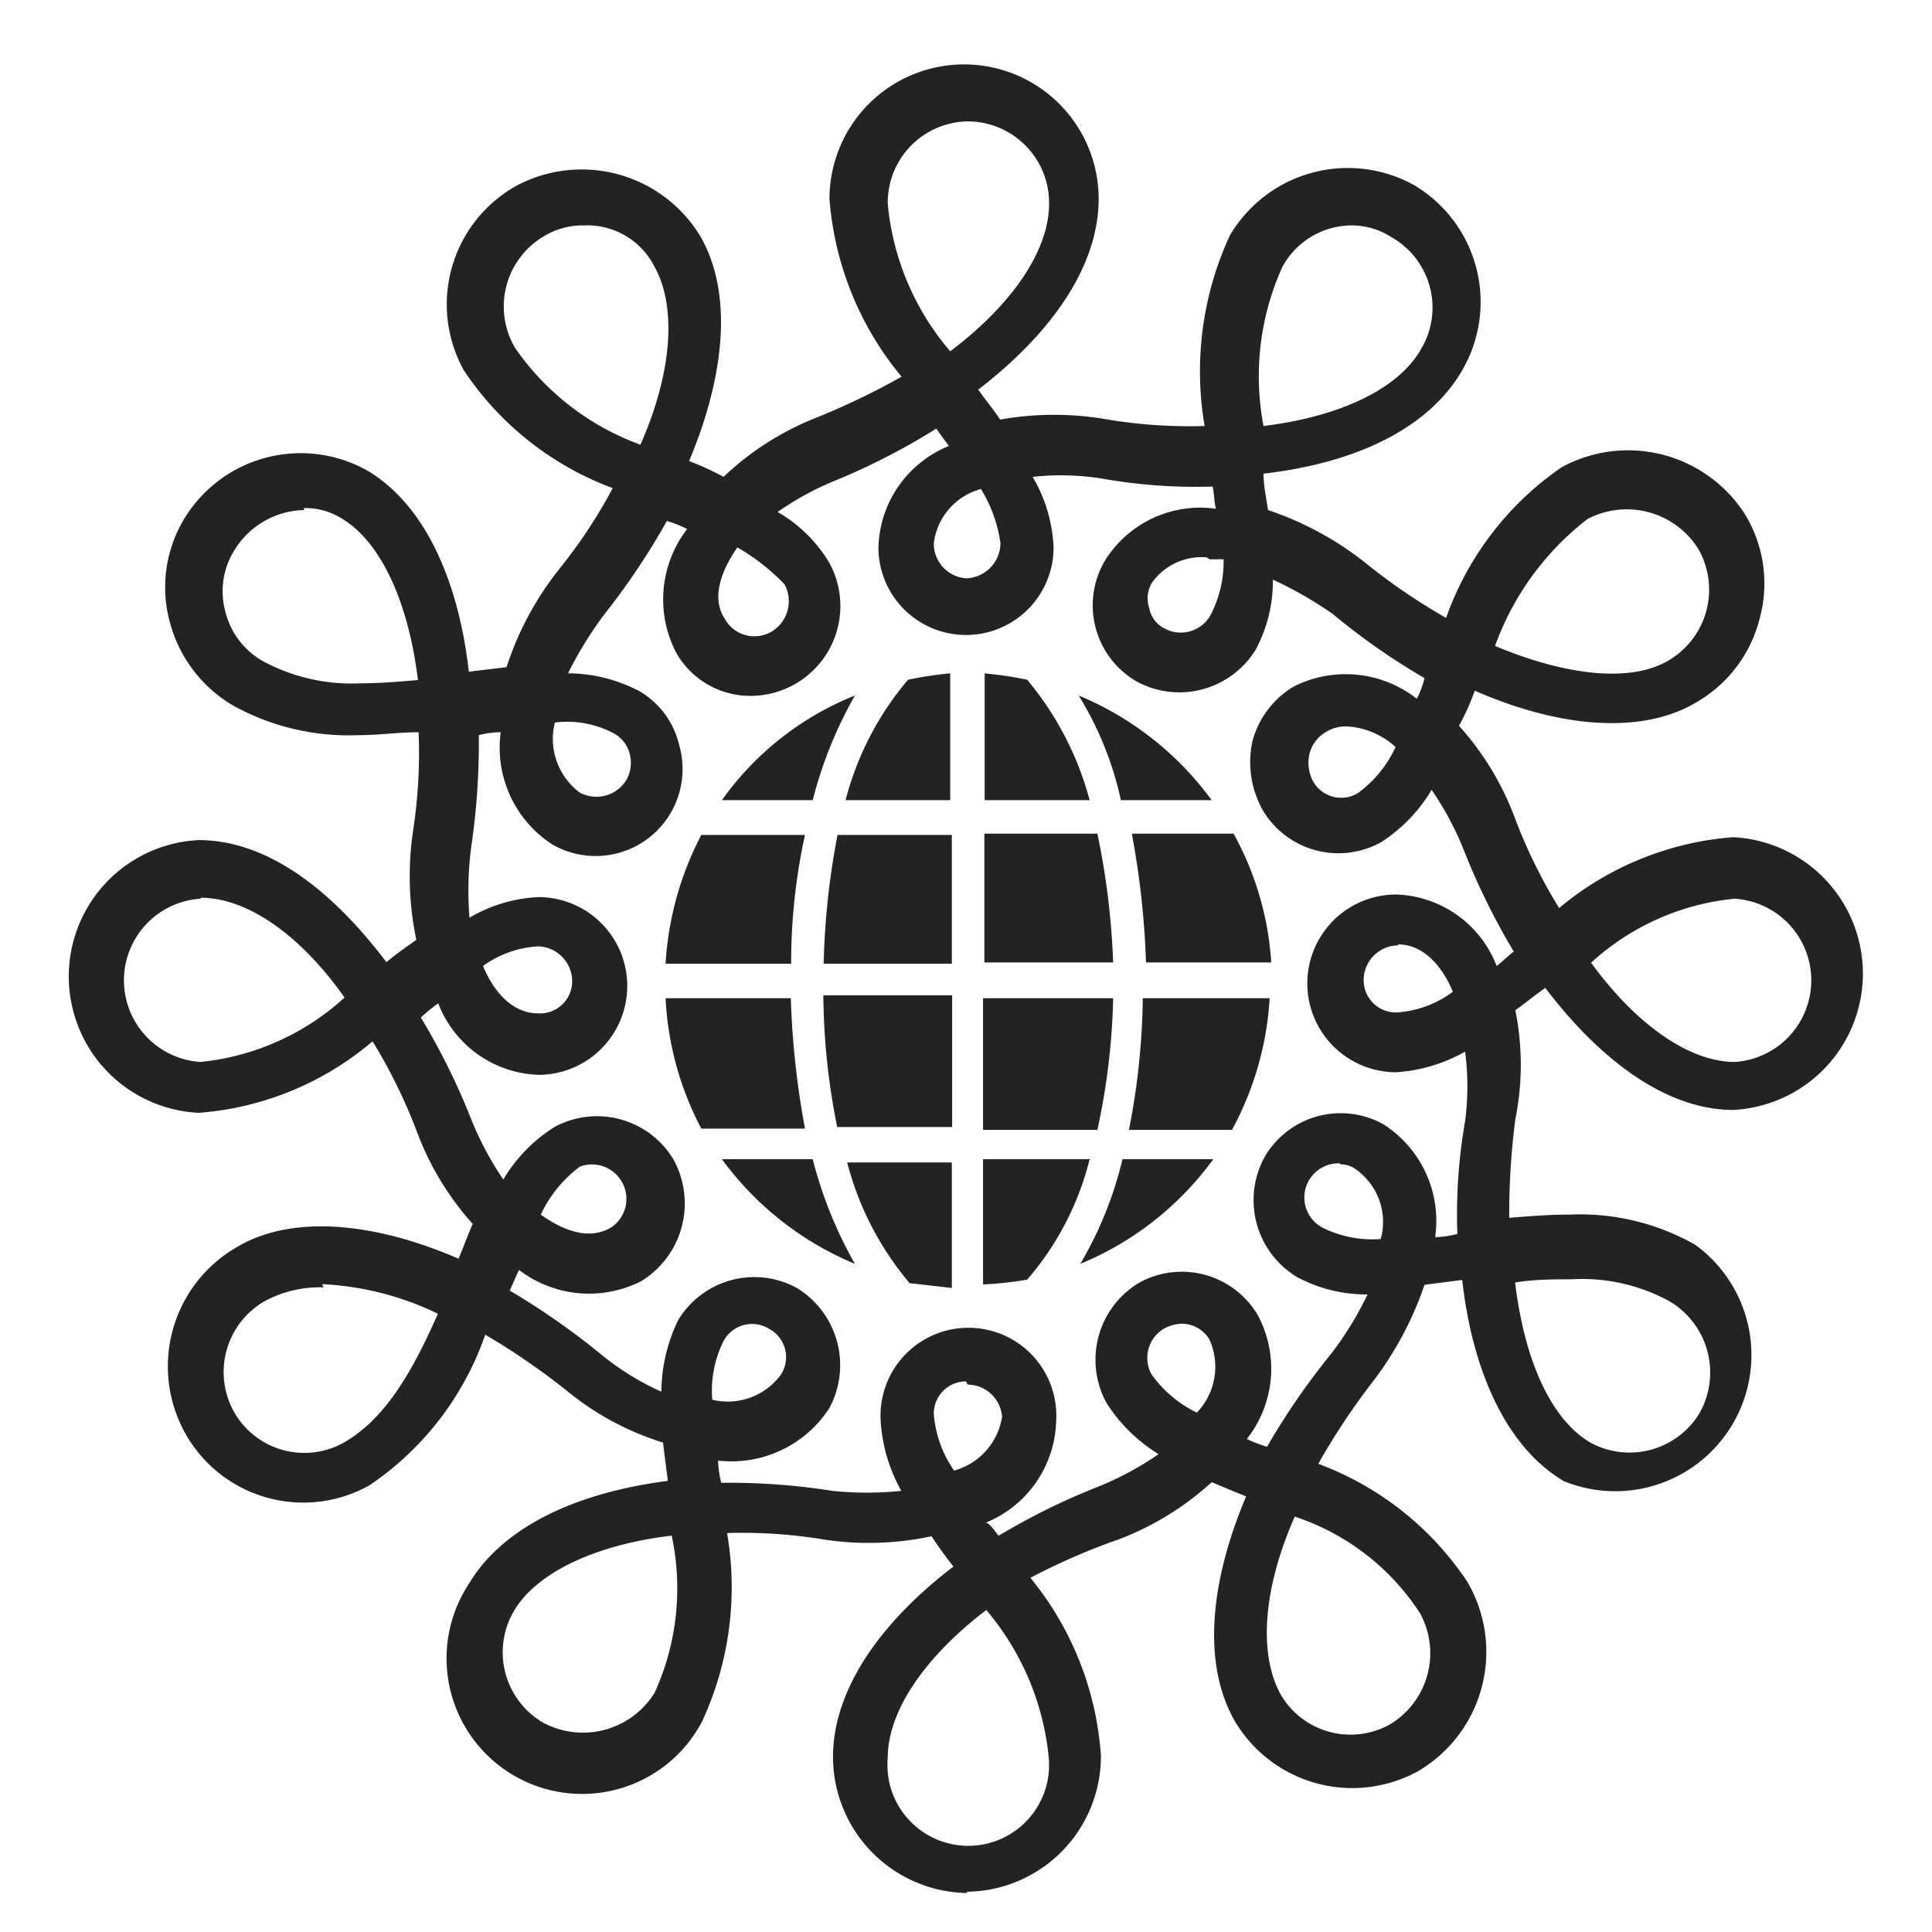 <svg viewBox="0 0 60 60" xmlns="http://www.w3.org/2000/svg" data-sanitized-data-name="图层 1" data-name="图层 1" id="图层_1"><defs><style>.cls-1{fill:#232323;}</style></defs><title>产品优势图标2</title><path d="M30.05,58.79a4.23,4.23,0,0,1-4.18-4.23c0-2,1.36-4.09,3.74-5.91-.24-.3-.49-.65-.68-.94a9.3,9.3,0,0,1-3.35.1,15.59,15.59,0,0,0-3-.2,9.91,9.91,0,0,1-.78,5.86,4.21,4.21,0,1,1-7.24-4.28c1-1.68,3.16-2.81,6.18-3.2l-.15-1.19a8.78,8.78,0,0,1-3-1.62,21.7,21.7,0,0,0-2.52-1.73,9.33,9.33,0,0,1-3.6,4.68,4.2,4.2,0,0,1-5.69-1.57,4.27,4.27,0,0,1,1.56-5.82c1.65-1,4.18-.83,6.9.35.15-.35.29-.74.44-1.08a9,9,0,0,1-1.75-2.91,16.48,16.48,0,0,0-1.36-2.76,9.42,9.42,0,0,1-5.4,2.22,4.24,4.24,0,0,1,0-8.47c2,0,4,1.37,5.83,3.79.3-.25.64-.49.93-.69a9.62,9.62,0,0,1-.1-3.4A15.87,15.87,0,0,0,13,22.74c-.63,0-1.21.09-1.84.09a7.42,7.42,0,0,1-3.94-.93,4.26,4.26,0,0,1-1.94-2.56,4.11,4.11,0,0,1,.43-3.21,4.23,4.23,0,0,1,5.69-1.52c1.7,1,2.82,3.25,3.16,6.25l1.17-.14a9.73,9.73,0,0,1,1.6-3,16.24,16.24,0,0,0,1.7-2.56,9.55,9.55,0,0,1-4.62-3.65A4.22,4.22,0,0,1,16,5.79a4.31,4.31,0,0,1,5.74,1.53c1,1.72.82,4.23-.34,7a8.08,8.08,0,0,1,1.07.49A8.93,8.93,0,0,1,25.28,13,23,23,0,0,0,28,11.7a9.81,9.81,0,0,1-2.24-5.52,4.18,4.18,0,1,1,8.36,0c0,2-1.36,4.09-3.74,5.92.24.34.49.64.68.93a9.58,9.58,0,0,1,3.35,0,15.59,15.59,0,0,0,3,.2,10.07,10.07,0,0,1,.78-5.91A4.25,4.25,0,0,1,43.9,5.74a4.22,4.22,0,0,1,1.51,5.76c-1,1.73-3.16,2.86-6.17,3.21,0,.39.09.78.14,1.13a10,10,0,0,1,3,1.62,18.9,18.9,0,0,0,2.53,1.73,9.52,9.52,0,0,1,3.59-4.68A4.31,4.31,0,0,1,54.21,16a4.13,4.13,0,0,1,.44,3.2A4.17,4.17,0,0,1,52.7,21.8c-1.65,1-4.18.84-6.9-.35a7.21,7.21,0,0,1-.49,1.09,8.91,8.91,0,0,1,1.75,2.9,16.11,16.11,0,0,0,1.36,2.76A9.55,9.55,0,0,1,53.82,26a4.24,4.24,0,0,1,0,8.47c-1.94,0-4-1.38-5.83-3.79-.34.24-.64.49-.93.69a8.55,8.55,0,0,1,0,3.39,23,23,0,0,0-.19,3.06c.63-.05,1.26-.1,1.89-.1a7.23,7.23,0,0,1,3.89.94A4.23,4.23,0,0,1,48.57,46c-1.7-1-2.82-3.25-3.16-6.25l-1.17.15a10.54,10.54,0,0,1-1.6,3,21.43,21.43,0,0,0-1.7,2.56,9.55,9.55,0,0,1,4.62,3.65A4.3,4.3,0,0,1,44.05,55a4.24,4.24,0,0,1-5.69-1.53c-1-1.72-.83-4.23.34-7-.39-.15-.73-.3-1.07-.44a9,9,0,0,1-2.87,1.77A20.21,20.21,0,0,0,32,49a9.75,9.75,0,0,1,2.19,5.52,4.21,4.21,0,0,1-4.18,4.23M30.63,50c-1.94,1.48-3.06,3.16-3.06,4.59a2.51,2.51,0,1,0,5,0A8.33,8.33,0,0,0,30.63,50m9.58-2.9c-1,2.26-1.12,4.28-.44,5.52a2.51,2.51,0,0,0,3.4.93,2.58,2.58,0,0,0,.93-3.45,7.4,7.4,0,0,0-3.89-3m-19.35.59c-2.43.29-4.23,1.18-4.91,2.36a2.53,2.53,0,0,0,.92,3.45,2.62,2.62,0,0,0,3.46-.93,7.82,7.82,0,0,0,.53-4.88m10.16,0h0a20.9,20.9,0,0,1,3.11-1.53,9.64,9.64,0,0,0,1.85-1,5.06,5.06,0,0,1-1.61-1.58,2.79,2.79,0,0,1,1-3.74,2.74,2.74,0,0,1,3.69,1,3.52,3.52,0,0,1-.34,3.85,4.48,4.48,0,0,0,.63.24h0a22,22,0,0,1,2-2.9,10.36,10.36,0,0,0,1.12-1.83,4.56,4.56,0,0,1-2.19-.54,2.79,2.79,0,0,1-1-3.74,2.73,2.73,0,0,1,3.69-1,3.56,3.56,0,0,1,1.6,3.5,2.86,2.86,0,0,0,.69-.1h0a16.77,16.77,0,0,1,.24-3.5,8.27,8.27,0,0,0,0-2.16,5,5,0,0,1-2.14.64,2.76,2.76,0,0,1,0-5.52A3.46,3.46,0,0,1,46.48,30c.19-.15.34-.3.53-.45h0a21.45,21.45,0,0,1-1.55-3.15,9.5,9.5,0,0,0-1-1.87,4.93,4.93,0,0,1-1.56,1.62,2.73,2.73,0,0,1-3.69-1A3.05,3.05,0,0,1,38.9,23a2.84,2.84,0,0,1,1.26-1.67A3.58,3.58,0,0,1,44,21.7a2.78,2.78,0,0,0,.24-.64h0a20.85,20.85,0,0,1-2.86-2A12.38,12.38,0,0,0,39.53,18,4.49,4.49,0,0,1,39,20.17a2.78,2.78,0,0,1-3.69,1,2.73,2.73,0,0,1-1-3.75,3.48,3.48,0,0,1,3.45-1.62c-.05-.2-.05-.44-.1-.69h0a16.51,16.51,0,0,1-3.45-.25,8.12,8.12,0,0,0-2.14-.05A4.69,4.69,0,0,1,32.72,17a2.72,2.72,0,1,1-5.44,0,3.5,3.5,0,0,1,2.19-3.15c-.15-.2-.3-.4-.39-.54h0A21.05,21.05,0,0,1,26,14.9a9.09,9.09,0,0,0-1.85,1,4.45,4.45,0,0,1,1.6,1.57,2.79,2.79,0,0,1-2.38,4.14A2.64,2.64,0,0,1,21,20.27a3.58,3.58,0,0,1,.34-3.84,3.58,3.58,0,0,0-.63-.25h0a22.06,22.06,0,0,1-1.95,2.91,11.93,11.93,0,0,0-1.12,1.82,4.84,4.84,0,0,1,2.19.54,2.62,2.62,0,0,1,1.26,1.68,2.7,2.7,0,0,1-3.93,3.1,3.58,3.58,0,0,1-1.61-3.49,2.87,2.87,0,0,0-.68.09h0a22,22,0,0,1-.24,3.5,10.58,10.58,0,0,0-.05,2.17,4.64,4.64,0,0,1,2.14-.64,2.76,2.76,0,0,1,0,5.52,3.46,3.46,0,0,1-3.11-2.22,5.12,5.12,0,0,0-.54.44h0a21,21,0,0,1,1.56,3.15,9.88,9.88,0,0,0,1,1.88A4.87,4.87,0,0,1,17.22,35a2.77,2.77,0,0,1,3.69,1,2.83,2.83,0,0,1-1,3.79,3.58,3.58,0,0,1-3.79-.35c-.1.2-.2.45-.29.64h0a22.79,22.79,0,0,1,2.86,2,8.26,8.26,0,0,0,1.85,1.14A5.15,5.15,0,0,1,21.06,41a2.76,2.76,0,0,1,3.69-1,2.81,2.81,0,0,1,1,3.74,3.62,3.62,0,0,1-3.45,1.62,3.19,3.19,0,0,0,.1.69h0a20.47,20.47,0,0,1,3.45.25,10.36,10.36,0,0,0,2.14,0,5.08,5.08,0,0,1-.64-2.17,2.73,2.73,0,1,1,5.45,0,3.51,3.51,0,0,1-2.19,3.16c.1,0,.24.19.39.39m-1-4.78a1,1,0,0,0-1,1,3.54,3.54,0,0,0,.63,1.77A2.06,2.06,0,0,0,31.12,44a1.08,1.08,0,0,0-1.07-1m17-3.2c.29,2.46,1.12,4.28,2.34,5a2.54,2.54,0,0,0,3.4-.93,2.57,2.57,0,0,0-.93-3.45,5.64,5.64,0,0,0-3.06-.69c-.53,0-1.16,0-1.75.1m-37,.15a3.62,3.62,0,0,0-1.85.44,2.54,2.54,0,0,0-.92,3.45,2.51,2.51,0,0,0,3.4.93c1.36-.78,2.19-2.36,2.92-4A9.24,9.24,0,0,0,10,39.88m26.69,1.23a1.27,1.27,0,0,0-.54.15,1.06,1.06,0,0,0-.39,1.42,3.72,3.72,0,0,0,1.41,1.19,2.06,2.06,0,0,0,.39-2.27,1,1,0,0,0-.87-.49M22.12,43.47a2.05,2.05,0,0,0,2.14-.79,1,1,0,0,0-.39-1.42,1,1,0,0,0-1.4.39,3.46,3.46,0,0,0-.35,1.82m19.5-7.34a1.06,1.06,0,0,0-.54,2,3.5,3.5,0,0,0,1.8.35,2,2,0,0,0-.78-2.17.78.78,0,0,0-.48-.15M16.78,37.71c.82.59,1.6.79,2.23.39a1.07,1.07,0,0,0-1-1.87,3.94,3.94,0,0,0-1.21,1.48M49.4,29.88c1.45,2,3.11,3.1,4.47,3.1a2.54,2.54,0,0,0,0-5.07,7.7,7.7,0,0,0-4.47,2m-43.17-2a2.54,2.54,0,0,0,0,5.07,7.79,7.79,0,0,0,4.47-2c-1.41-2-3.06-3.1-4.47-3.1m37.19,1.48a1.08,1.08,0,0,0-1.07,1.08,1,1,0,0,0,1.07,1,3.28,3.28,0,0,0,1.7-.64c-.39-.93-1-1.47-1.7-1.47M15,30c.39.93,1,1.47,1.7,1.47a1,1,0,0,0,1.07-1,1.09,1.09,0,0,0-1.07-1.08A3.25,3.25,0,0,0,15,30m26.83-7.44a1.17,1.17,0,0,0-.68.19,1.08,1.08,0,0,0-.48.65,1.23,1.23,0,0,0,.09.83,1,1,0,0,0,1.41.4,3.64,3.64,0,0,0,1.17-1.43,2.43,2.43,0,0,0-1.51-.64m-24.59-.15A2.08,2.08,0,0,0,18,24.61a1.09,1.09,0,0,0,1.46-.4,1.08,1.08,0,0,0,.1-.78,1,1,0,0,0-.49-.65,3.06,3.06,0,0,0-1.84-.34m-7.78-6.6a2.6,2.6,0,0,0-2.19,1.28A2.4,2.4,0,0,0,7,19a2.44,2.44,0,0,0,1.16,1.53,5.82,5.82,0,0,0,3.07.69c.58,0,1.16-.05,1.75-.1-.3-2.46-1.17-4.29-2.34-5a2.11,2.11,0,0,0-1.21-.34m37,4.28c2.24.94,4.23,1.14,5.39.45a2.55,2.55,0,0,0,.93-3.45,2.62,2.62,0,0,0-3.45-.94,8.71,8.71,0,0,0-2.87,3.94m-8.95-2.75a1.89,1.89,0,0,0-1.7.78.93.93,0,0,0-.09.79.88.88,0,0,0,.48.64,1.06,1.06,0,0,0,1.41-.39A3.61,3.61,0,0,0,38,17.37h-.44M22.9,17c-.58.84-.78,1.63-.39,2.22a1.05,1.05,0,0,0,1.46.39,1.1,1.1,0,0,0,.39-1.47A6.67,6.67,0,0,0,22.9,17m7.59-1.82A2,2,0,0,0,29,16.87a1.08,1.08,0,0,0,1,1.09,1.1,1.1,0,0,0,1.07-1.09,4.33,4.33,0,0,0-.63-1.72M18.14,7a2.32,2.32,0,0,0-1.27.35A2.53,2.53,0,0,0,16,10.81a8.09,8.09,0,0,0,3.89,3c1-2.27,1.12-4.29.44-5.52A2.34,2.34,0,0,0,18.14,7M42,7A2.46,2.46,0,0,0,39.82,8.3a8.24,8.24,0,0,0-.58,4.93c2.43-.3,4.23-1.18,4.91-2.42a2.51,2.51,0,0,0-.93-3.44A2.29,2.29,0,0,0,42,7M30.05,3.77a2.52,2.52,0,0,0-2.48,2.56,8.2,8.2,0,0,0,1.94,4.58c1.95-1.47,3.07-3.15,3.07-4.58a2.53,2.53,0,0,0-2.53-2.56" class="cls-1"></path><path d="M20.67,29.93a9.86,9.86,0,0,1,1.11-4H25a18.46,18.46,0,0,0-.43,4Z" class="cls-1"></path><path d="M25.24,36a13.12,13.12,0,0,0,1.31,3.25A9.74,9.74,0,0,1,22.42,36Z" class="cls-1"></path><path d="M24.56,31A26.3,26.3,0,0,0,25,35.05H21.78A9.69,9.69,0,0,1,20.67,31Z" class="cls-1"></path><path d="M22.42,24.85a9.3,9.3,0,0,1,4.13-3.25,13.12,13.12,0,0,0-1.31,3.25Z" class="cls-1"></path><path d="M33.5,21.6a9.74,9.74,0,0,1,4.13,3.25H34.81A10.39,10.39,0,0,0,33.5,21.6" class="cls-1"></path><path d="M37.68,36a9.66,9.66,0,0,1-4.13,3.25A11.74,11.74,0,0,0,34.86,36Z" class="cls-1"></path><path d="M39.43,31a9.75,9.75,0,0,1-1.17,4.09h-3.2A22.2,22.2,0,0,0,35.49,31Z" class="cls-1"></path><path d="M38.31,25.89a9.53,9.53,0,0,1,1.17,4H35.59a26.29,26.29,0,0,0-.44-4Z" class="cls-1"></path><path d="M28.2,21.11a12.22,12.22,0,0,1,1.31-.2v3.94H26.26a9.42,9.42,0,0,1,1.94-3.74" class="cls-1"></path><path d="M25.58,29.93a23.84,23.84,0,0,1,.43-4h3.55v4Z" class="cls-1"></path><path d="M26,35a21.3,21.3,0,0,1-.43-4.09h4V35Z" class="cls-1"></path><path d="M29.56,40l-1.31-.15a9.47,9.47,0,0,1-1.94-3.75h3.25Z" class="cls-1"></path><path d="M33.84,36a9.05,9.05,0,0,1-1.94,3.74,11.48,11.48,0,0,1-1.37.15V36h3.31Z" class="cls-1"></path><path d="M34.57,31a21.12,21.12,0,0,1-.49,4.09H30.53V31Z" class="cls-1"></path><path d="M34.08,25.89a23.51,23.51,0,0,1,.49,4h-4v-4Z" class="cls-1"></path><path d="M30.53,20.91a11.27,11.27,0,0,1,1.37.2,9.75,9.75,0,0,1,1.94,3.74H30.58V20.91Z" class="cls-1"></path></svg>